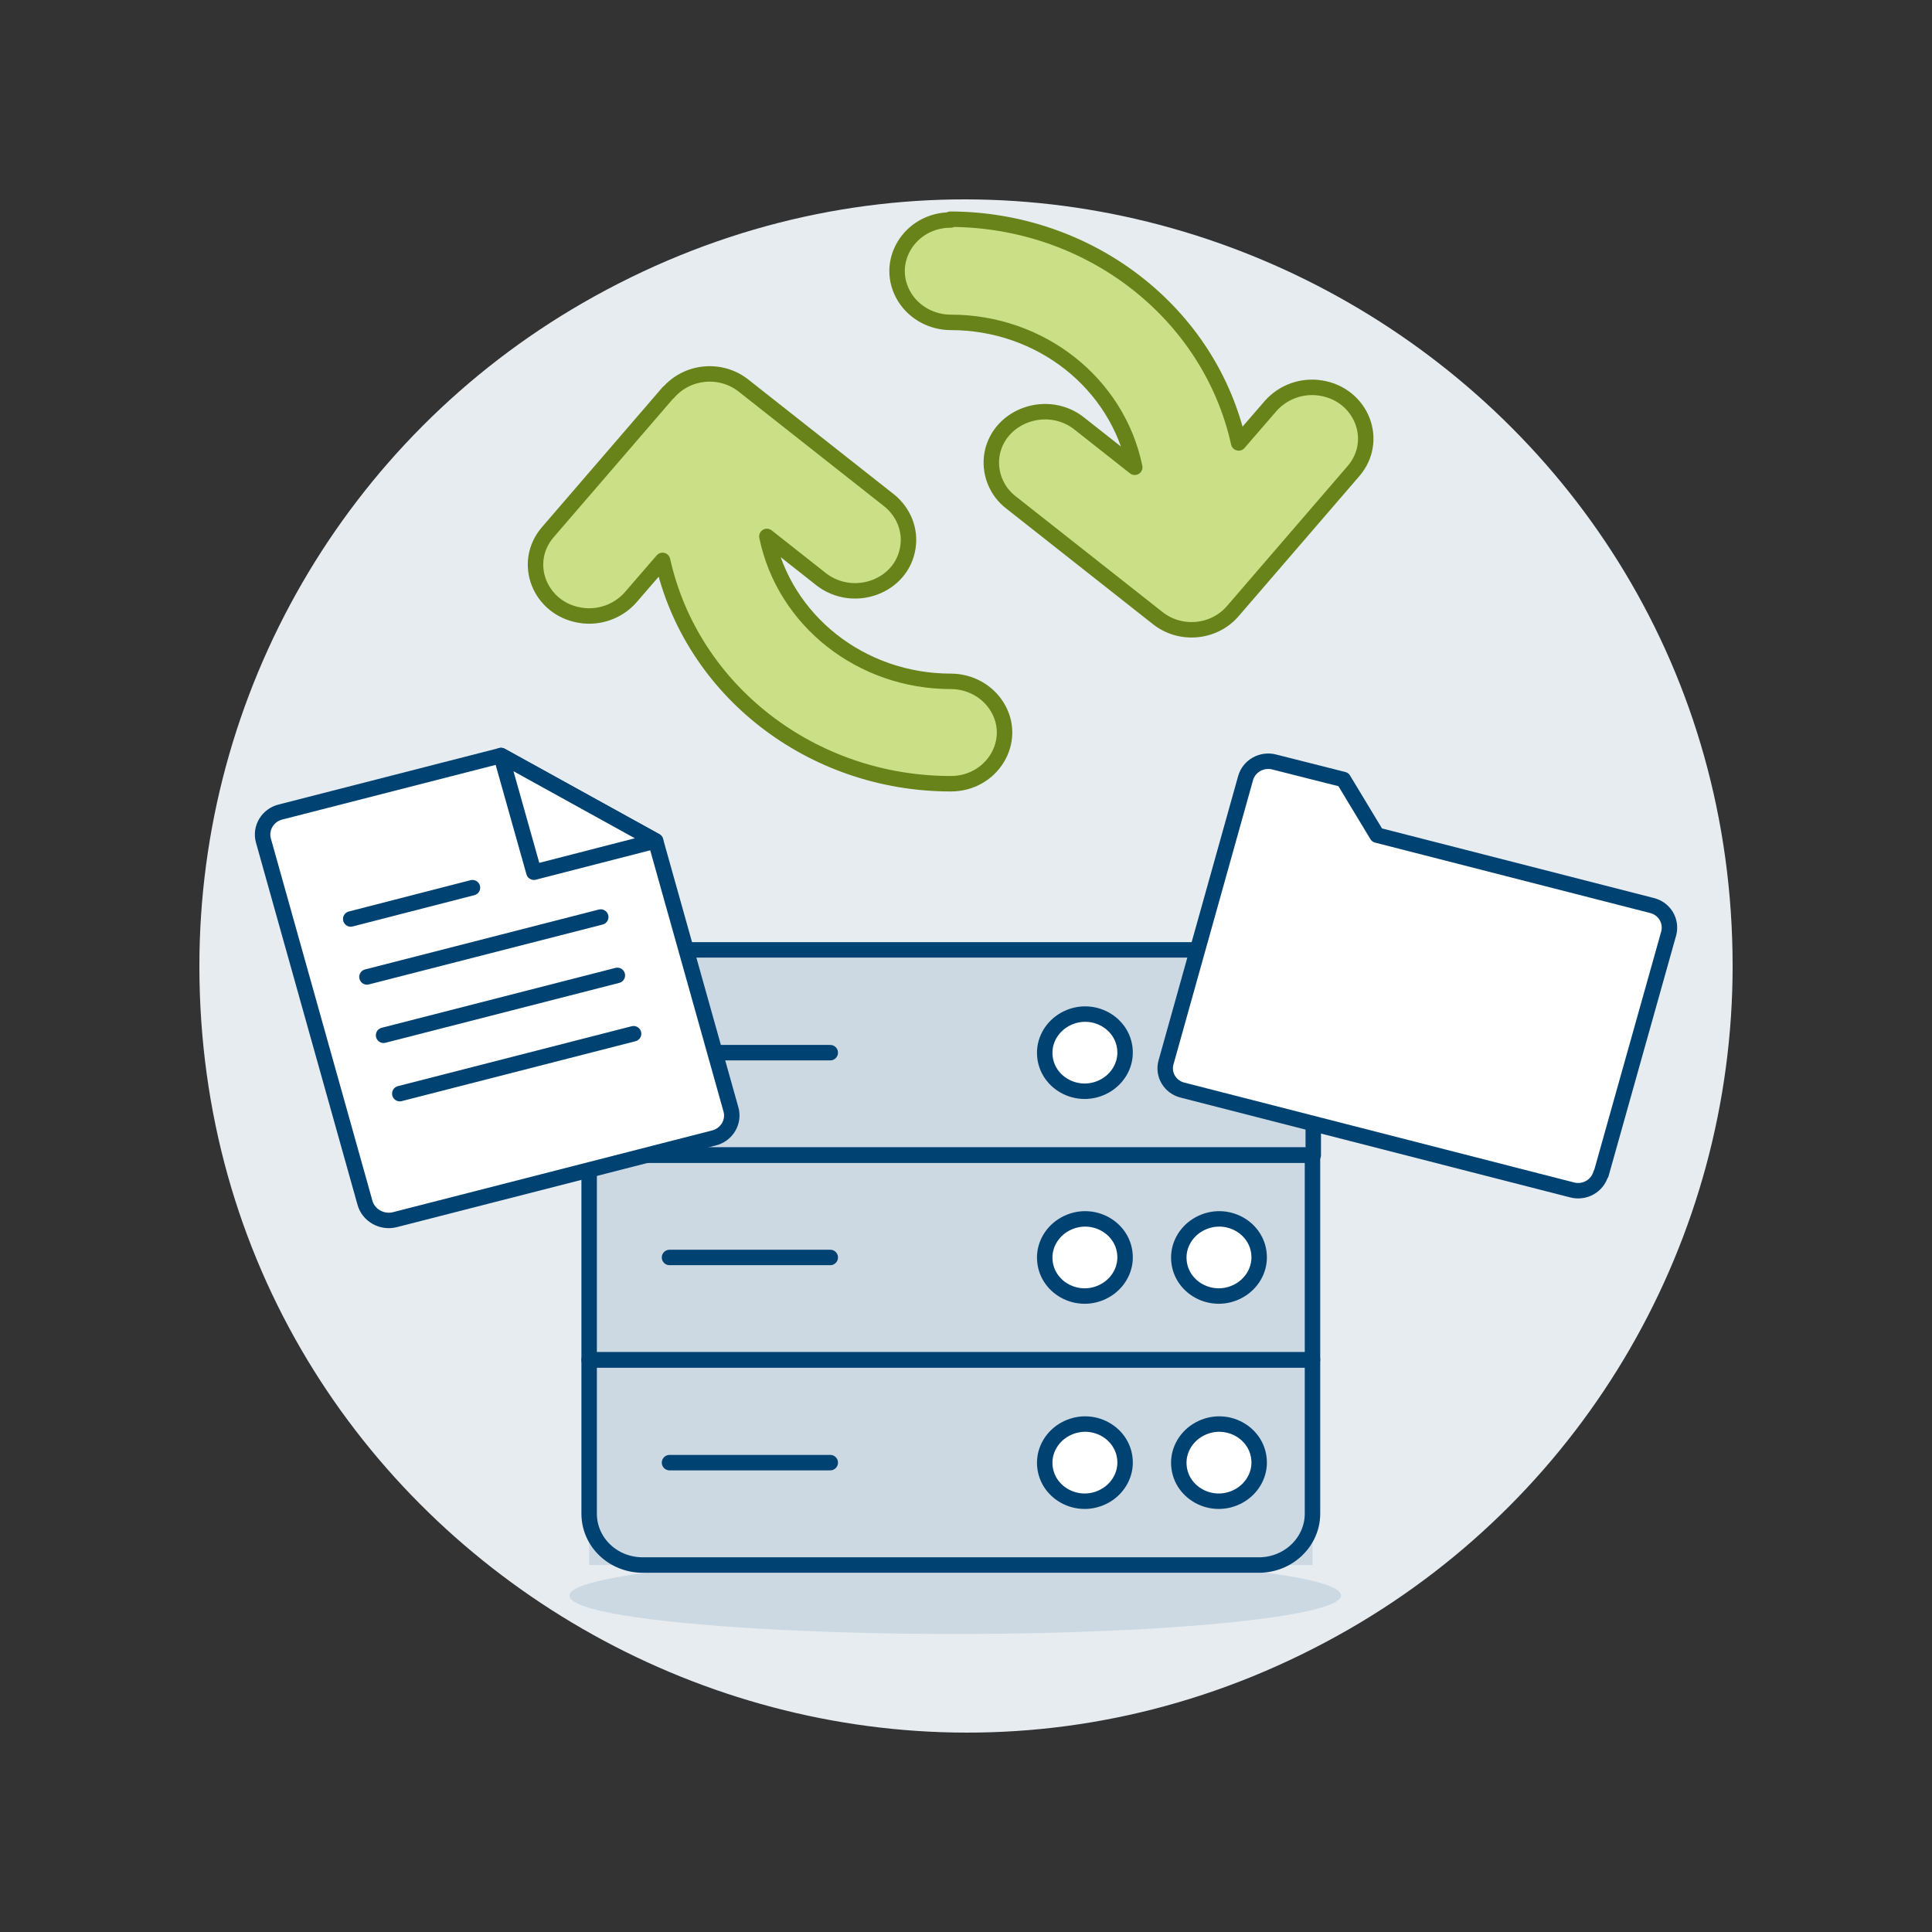 <?xml version="1.0" encoding="UTF-8"?>
<svg xmlns="http://www.w3.org/2000/svg" id="Cloud-Sync-15--Streamline-Ux.svg" viewBox="0 0 500 500">
  <rect x="0" y="0" width="500" height="500" fill="#333333" stroke="none"/>
  <path d="M51.6,250c0,152.49,165.3,247.79,297.6,171.59,61.4-35.4,99.2-100.79,99.2-171.59,0-152.49-165.3-247.79-297.6-171.59-61.4,35.4-99.2,100.79-99.2,171.59h0Z" fill="#e7ecf1" stroke-width="0"></path>
  <path d="M147.37,412.93c0,7.7,83.2,12.4,149.8,8.6,30.9-1.8,49.9-5.1,49.9-8.6,0-7.7-83.2-12.4-149.8-8.6-30.9,1.8-49.9,5.1-49.9,8.6Z" fill="#ccd9e2" stroke-width="0"></path>
  <path d="M152.47,245.93h187.2v159.1h-187.2v-159.1h0Z" fill="#ccd9e2" stroke-width="0"></path>
  <path d="M173.27,378.53h41.6" fill="none" stroke="#004272" stroke-linecap="round" stroke-linejoin="round" stroke-width="4"></path>
  <path d="M173.27,325.43h41.6" fill="none" stroke="#004272" stroke-linecap="round" stroke-linejoin="round" stroke-width="4"></path>
  <path d="M173.27,272.43h41.6" fill="none" stroke="#004272" stroke-linecap="round" stroke-linejoin="round" stroke-width="4"></path>
  <path d="M270.37,272.43c0,7.7,8.6,12.5,15.6,8.6,3.2-1.8,5.2-5.1,5.2-8.6,0-7.7-8.6-12.5-15.6-8.6-3.2,1.8-5.2,5.1-5.2,8.6Z" fill="#fff" stroke="#004272" stroke-linecap="round" stroke-linejoin="round" stroke-width="4"></path>
  <path d="M305.07,325.43c0,7.7,8.6,12.5,15.6,8.6,3.2-1.8,5.2-5.1,5.2-8.6,0-7.7-8.6-12.5-15.6-8.6-3.2,1.8-5.2,5.1-5.2,8.6Z" fill="#fff" stroke="#004272" stroke-linecap="round" stroke-linejoin="round" stroke-width="4"></path>
  <path d="M270.37,325.43c0,7.7,8.6,12.5,15.6,8.6,3.2-1.8,5.2-5.1,5.2-8.6,0-7.7-8.6-12.5-15.6-8.6-3.2,1.8-5.2,5.1-5.2,8.6Z" fill="#fff" stroke="#004272" stroke-linecap="round" stroke-linejoin="round" stroke-width="4"></path>
  <path d="M305.07,378.53c0,7.7,8.6,12.5,15.6,8.6,3.2-1.8,5.2-5.1,5.2-8.6,0-7.7-8.6-12.5-15.6-8.6-3.2,1.8-5.2,5.1-5.2,8.6Z" fill="#fff" stroke="#004272" stroke-linecap="round" stroke-linejoin="round" stroke-width="4"></path>
  <path d="M270.37,378.53c0,7.7,8.6,12.5,15.6,8.6,3.2-1.8,5.2-5.1,5.2-8.6,0-7.7-8.6-12.5-15.6-8.6-3.2,1.8-5.2,5.1-5.2,8.6Z" fill="#fff" stroke="#004272" stroke-linecap="round" stroke-linejoin="round" stroke-width="4"></path>
  <path d="M325.87,405.03h-159.5c-7.7,0-13.9-5.9-13.9-13.3v-39.8h187.2v39.8c0,7.3-6.2,13.3-13.9,13.3h.1Z" fill="none" stroke="#004272" stroke-linecap="round" stroke-linejoin="round" stroke-width="4"></path>
  <path d="M152.47,298.93h187.2v53h-187.2v-53h0Z" fill="none" stroke="#004272" stroke-linecap="round" stroke-linejoin="round" stroke-width="4"></path>
  <path d="M339.77,298.93h-187.2v-39.8c0-7.3,6.2-13.3,13.9-13.3h159.5c7.7,0,13.9,5.9,13.9,13.3v39.8h-.1Z" fill="none" stroke="#004272" stroke-linecap="round" stroke-linejoin="round" stroke-width="4"></path>
  <path d="M189.17,287.13c.9,3.2-1.1,6.6-4.5,7.4l-82.4,21.1c-3.4.9-6.9-1.1-7.8-4.3l-26.3-93.8c-.9-3.2,1.1-6.6,4.5-7.4l57-14.6,40,22.1,19.5,69.5Z" fill="#fff" stroke="#004272" stroke-linecap="round" stroke-linejoin="round" stroke-width="4"></path>
  <path d="M129.67,195.53l8.5,30.2,31.5-8.1-40-22.1h0Z" fill="#fff" stroke="#004272" stroke-linecap="round" stroke-linejoin="round" stroke-width="4"></path>
  <path d="M90.77,237.83l31.5-8.1" fill="none" stroke="#004272" stroke-linecap="round" stroke-linejoin="round" stroke-width="4"></path>
  <path d="M94.97,252.83l60.5-15.5" fill="none" stroke="#004272" stroke-linecap="round" stroke-linejoin="round" stroke-width="4"></path>
  <path d="M99.27,267.93l60.5-15.5" fill="none" stroke="#004272" stroke-linecap="round" stroke-linejoin="round" stroke-width="4"></path>
  <path d="M103.47,283.03l60.5-15.5" fill="none" stroke="#004272" stroke-linecap="round" stroke-linejoin="round" stroke-width="4"></path>
  <path d="M414.27,303.83c-.9,3.1-4.2,5-7.5,4.1l-100.7-25.8c-3.3-.8-5.2-4.1-4.3-7.2l20.6-73.6c.9-3.1,4.2-5,7.5-4.1l17.8,4.5,8.7,14.4,71.1,18.2c3.3.8,5.2,4,4.4,7.2l-17.5,62.3h-.1Z" fill="#fff" stroke-width="0"></path>
  <path d="M414.27,303.83c-.9,3.1-4.2,5-7.5,4.1l-100.7-25.8c-3.3-.8-5.2-4.1-4.3-7.2l20.6-73.6c.9-3.1,4.2-5,7.5-4.1l17.8,4.5,8.7,14.4,71.1,18.2c3.3.8,5.2,4,4.4,7.2l-17.5,62.3h-.1Z" fill="none" stroke="#004272" stroke-linecap="round" stroke-linejoin="round" stroke-width="4"></path>
  <path d="M172.97,101.53l-31.2,36.2c-6.8,7.9-2.1,19.8,8.4,21.5,4.9.8,9.8-1,13-4.6l8.3-9.6c7.5,33.7,38.6,57.8,74.6,57.8,10.7,0,17.4-11.1,12-19.9-2.5-4.1-7.1-6.6-12-6.6-23.2,0-43.1-15.7-47.6-37.5l14.2,11.2c8.4,6.3,20.8,1.7,22.3-8.4.7-4.5-1.1-9-4.7-12l-37.8-29.8c-5.9-4.7-14.6-3.9-19.5,1.8h0v-.1Z" fill="#cbdf86" stroke-width="0"></path>
  <path d="M172.97,101.53l-31.2,36.2c-6.8,7.9-2.1,19.8,8.4,21.5,4.9.8,9.8-1,13-4.6l8.3-9.6c7.5,33.7,38.6,57.8,74.6,57.8,10.7,0,17.4-11.1,12-19.9-2.5-4.1-7.1-6.6-12-6.6-23.2,0-43.1-15.7-47.6-37.5l14.2,11.2c8.4,6.3,20.8,1.7,22.3-8.4.7-4.5-1.1-9-4.7-12l-37.8-29.8c-5.9-4.7-14.6-3.9-19.5,1.8h0v-.1Z" fill="none" stroke="#688319" stroke-linecap="round" stroke-linejoin="round" stroke-width="4"></path>
  <path d="M246.07,56.93c-10.7,0-17.4,11-12,19.9,2.5,4.1,7.1,6.6,12,6.6,23.2,0,43.1,15.7,47.6,37.5l-14.2-11.2c-8.1-6.6-20.7-2.4-22.7,7.6-.9,4.8,1,9.8,5,12.8l37.8,29.8c5.9,4.7,14.6,3.9,19.5-1.8l31.2-36.2c6.8-7.9,2.1-19.8-8.4-21.5-4.9-.8-9.8,1-13,4.6l-8.3,9.6c-7.5-33.7-38.6-57.8-74.6-57.9l.1.2Z" fill="#cbdf86" stroke-width="0"></path>
  <path d="M246.07,56.93c-10.7,0-17.4,11-12,19.9,2.5,4.1,7.1,6.6,12,6.6,23.2,0,43.1,15.7,47.6,37.5l-14.2-11.2c-8.1-6.6-20.7-2.4-22.7,7.6-.9,4.8,1,9.8,5,12.8l37.8,29.8c5.9,4.7,14.6,3.9,19.5-1.8l31.2-36.2c6.8-7.9,2.1-19.8-8.4-21.5-4.9-.8-9.8,1-13,4.6l-8.3,9.6c-7.5-33.7-38.6-57.8-74.6-57.9l.1.2Z" fill="none" stroke="#688319" stroke-linecap="round" stroke-linejoin="round" stroke-width="4"></path>
</svg>
